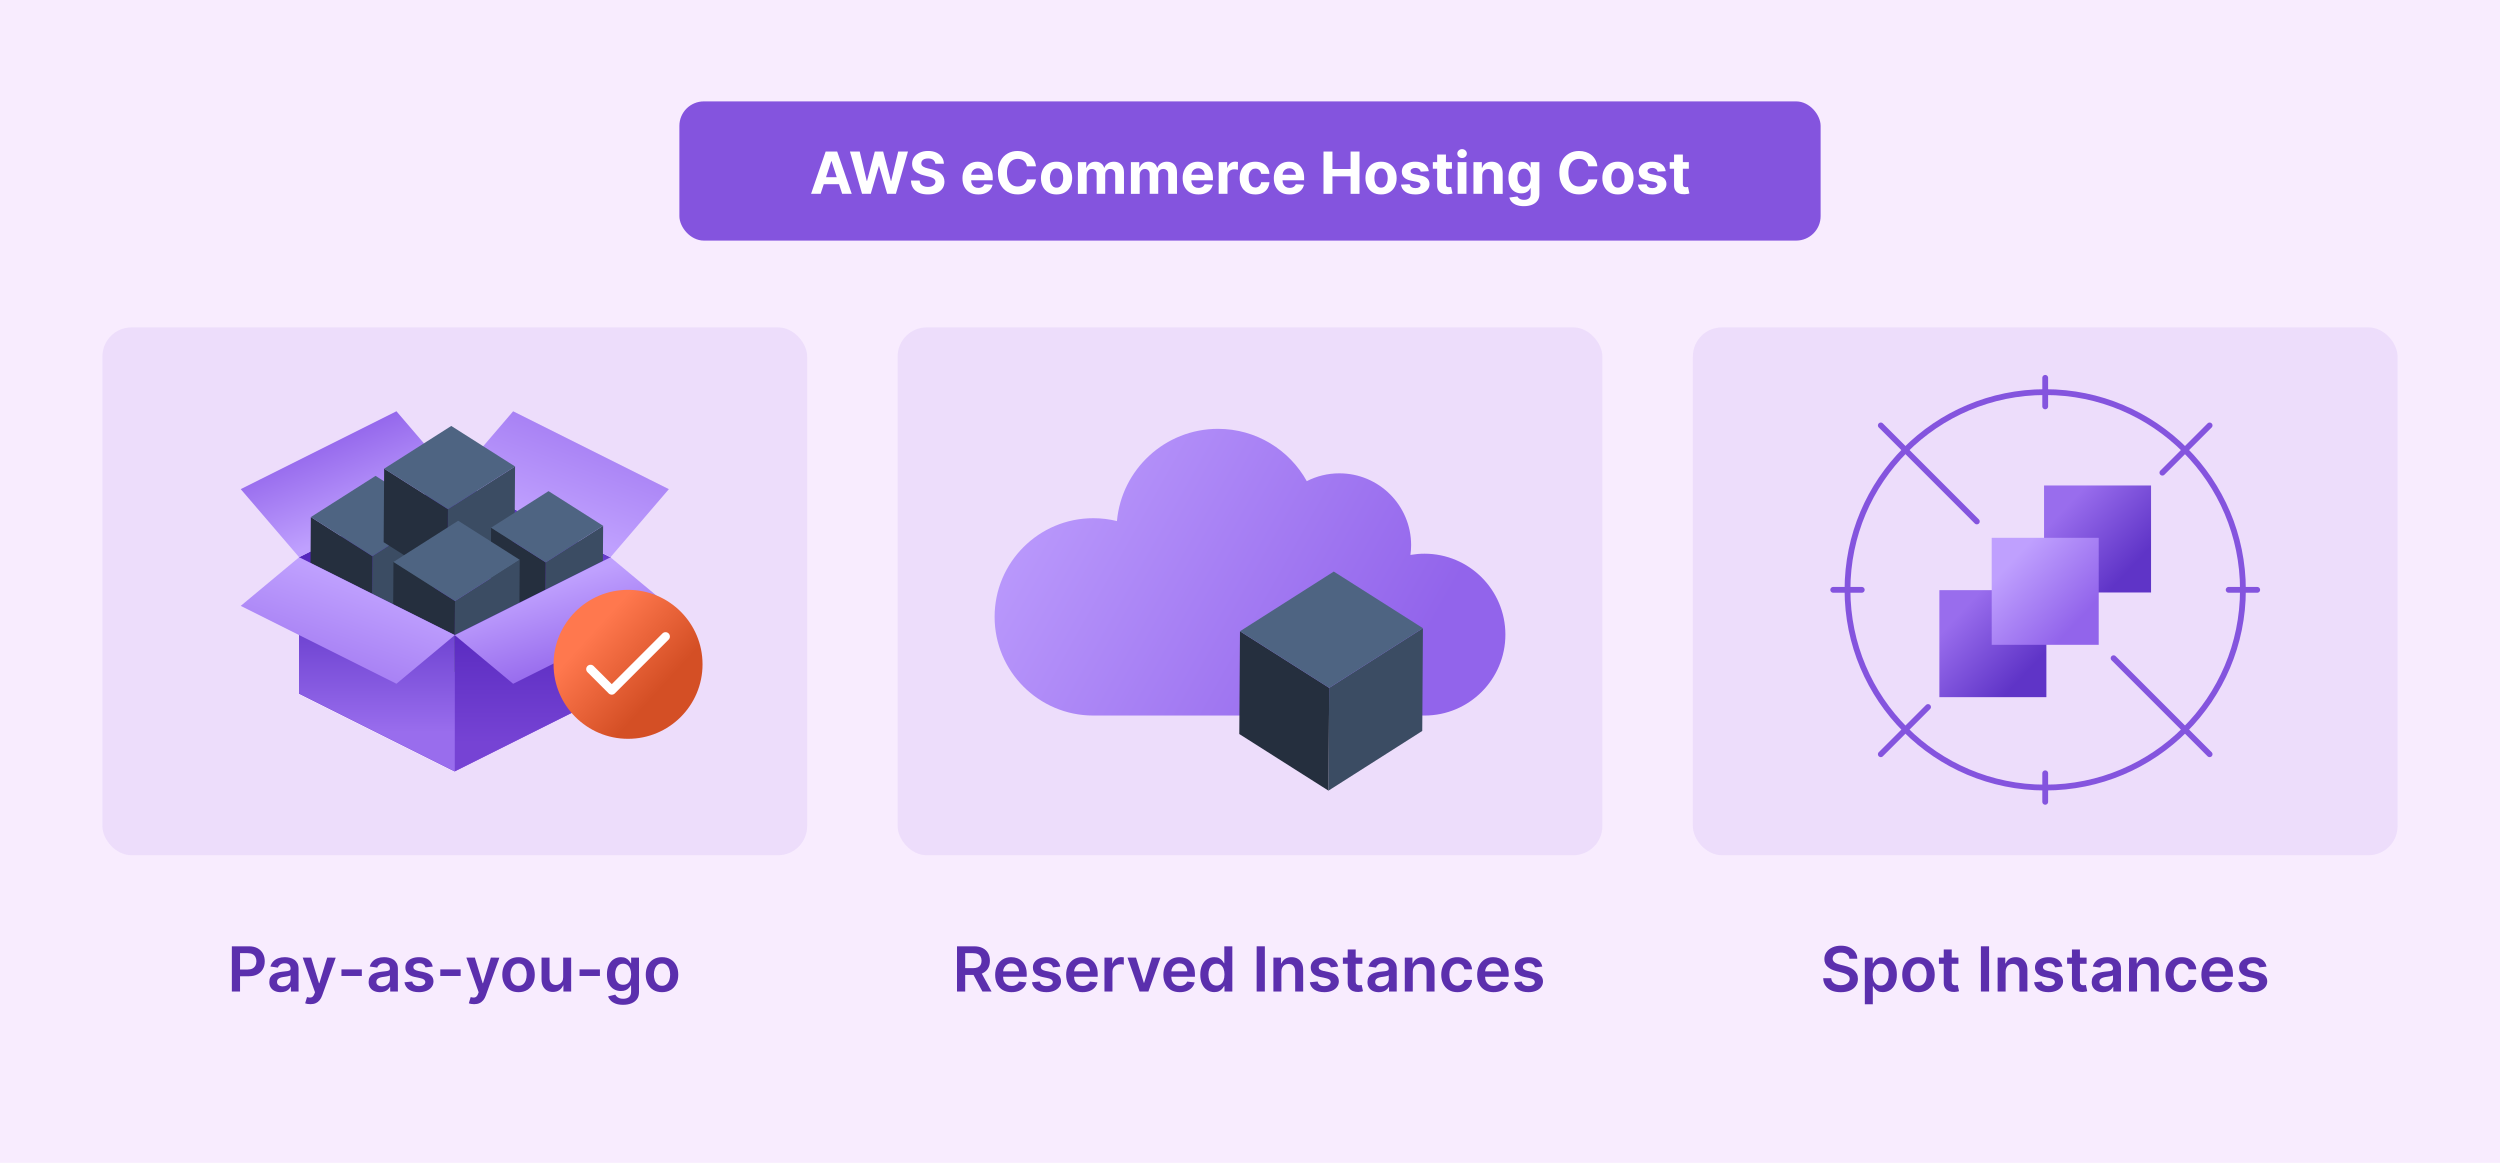 <?xml version="1.0" encoding="UTF-8"?><svg id="Layer_1" xmlns="http://www.w3.org/2000/svg" xmlns:xlink="http://www.w3.org/1999/xlink" viewBox="0 0 860 400"><defs><linearGradient id="linear-gradient" x1="156.434" y1="1094.906" x2="156.434" y2="1158.861" gradientTransform="translate(0 1342) scale(1 -1)" gradientUnits="userSpaceOnUse"><stop offset=".001" stop-color="#996ded"/><stop offset=".999" stop-color="#5f34c7"/></linearGradient><linearGradient id="linear-gradient-2" x1="129.653" y1="1090.04" x2="129.653" y2="1163.692" gradientTransform="translate(0 1342) scale(1 -1)" gradientUnits="userSpaceOnUse"><stop offset="0" stop-color="#7643d4"/><stop offset=".999" stop-color="#4e21b8"/></linearGradient><linearGradient id="linear-gradient-3" x1="188.268" y1="1161.834" x2="210.128" y2="1221.267" gradientTransform="translate(0 1342) scale(1 -1)" gradientUnits="userSpaceOnUse"><stop offset="0" stop-color="#bfa0fe"/><stop offset=".999" stop-color="#9264eb"/></linearGradient><linearGradient id="linear-gradient-4" x1="125.206" y1="1161.574" x2="112.566" y2="1192.988" xlink:href="#linear-gradient-3"/><linearGradient id="linear-gradient-5" x1="183.213" y1="1086.466" x2="183.213" y2="1140.478" xlink:href="#linear-gradient-2"/><linearGradient id="linear-gradient-6" x1="129.648" y1="1090.037" x2="129.648" y2="1136.938" xlink:href="#linear-gradient"/><linearGradient id="linear-gradient-7" x1="189.452" y1="1141.291" x2="199.21" y2="1108.6" xlink:href="#linear-gradient-3"/><linearGradient id="linear-gradient-8" x1="124.077" y1="1141.272" x2="105.531" y2="1088.159" xlink:href="#linear-gradient-3"/><linearGradient id="linear-gradient-9" x1="203.83" y1="217.372" x2="226.36" y2="237.942" gradientUnits="userSpaceOnUse"><stop offset=".001" stop-color="#ff784e"/><stop offset="1" stop-color="#d44f25"/></linearGradient><linearGradient id="linear-gradient-10" x1="710.266" y1="174.81" x2="732.671" y2="195.843" gradientTransform="matrix(1, 0, 0, 1, 0, 0)" xlink:href="#linear-gradient"/><linearGradient id="linear-gradient-11" x1="674.258" y1="210.817" x2="696.664" y2="231.851" gradientTransform="matrix(1, 0, 0, 1, 0, 0)" xlink:href="#linear-gradient"/><linearGradient id="linear-gradient-12" x1="692.262" y1="192.813" x2="714.668" y2="213.847" gradientTransform="matrix(1, 0, 0, 1, 0, 0)" xlink:href="#linear-gradient-3"/><linearGradient id="linear-gradient-13" x1="339.698" y1="160.938" x2="479.365" y2="239.418" gradientTransform="matrix(1, 0, 0, 1, 0, 0)" xlink:href="#linear-gradient-3"/></defs><rect width="860" height="400" fill="#f8ecfe"/><g><g><g><rect x="35.236" y="112.628" width="242.422" height="181.569" rx="10" ry="10" fill="#8454de" opacity=".1"/><rect x="308.789" y="112.628" width="242.422" height="181.569" rx="10" ry="10" fill="#8454de" opacity=".1"/><rect x="582.342" y="112.628" width="242.422" height="181.569" rx="10" ry="10" fill="#8454de" opacity=".1"/></g><g><g><g><path d="m209.995,191.706v46.869l-53.561,26.777-53.561-26.777v-46.869l53.561-26.785,53.561,26.785Z" fill="url(#linear-gradient)" fill-rule="evenodd"/><path d="m156.434,164.922v100.43l-53.561-26.777v-46.869l53.561-26.785Z" fill="url(#linear-gradient-2)" fill-rule="evenodd"/><path d="m230.086,168.27l-20.092,23.431-53.562-26.777,20.085-23.438,53.569,26.785Z" fill="url(#linear-gradient-3)" fill-rule="evenodd"/><path d="m82.808,168.255l20.092,23.431,53.562-26.777-20.085-23.438-53.569,26.785Z" fill="url(#linear-gradient-4)" fill-rule="evenodd"/></g><g><g isolation="isolate"><polygon points="150.355 177.143 150.191 201.54 127.93 215.709 128.094 191.312 150.355 177.143" fill="#3b4c63"/><polygon points="127.93 215.709 106.763 202.268 106.927 177.871 128.094 191.312 127.93 215.709" fill="#252f3e"/><polygon points="128.094 191.312 106.927 177.871 129.189 163.703 150.355 177.143 128.094 191.312" fill="#4e6482"/></g><g isolation="isolate"><polygon points="177.181 160.465 177.012 185.764 153.926 200.458 154.096 175.158 177.181 160.465" fill="#3b4c63"/><polygon points="153.926 200.458 131.977 186.519 132.147 161.22 154.096 175.158 153.926 200.458" fill="#252f3e"/><polygon points="154.096 175.158 132.147 161.22 155.232 146.527 177.181 160.465 154.096 175.158" fill="#4e6482"/></g><g isolation="isolate"><polygon points="207.478 180.877 207.333 202.529 187.576 215.103 187.721 193.452 207.478 180.877" fill="#3b4c63"/><polygon points="187.576 215.103 168.792 203.175 168.937 181.524 187.721 193.452 187.576 215.103" fill="#252f3e"/><polygon points="187.721 193.452 168.937 181.524 188.693 168.949 207.478 180.877 187.721 193.452" fill="#4e6482"/></g><g isolation="isolate"><polygon points="178.78 192.571 178.616 216.968 156.355 231.137 156.518 206.74 178.78 192.571" fill="#3b4c63"/><polygon points="156.355 231.137 135.188 217.696 135.352 193.299 156.518 206.74 156.355 231.137" fill="#252f3e"/><polygon points="156.518 206.74 135.352 193.299 157.613 179.131 178.78 192.571 156.518 206.74" fill="#4e6482"/></g></g><g><path d="m209.994,238.571l-53.562,26.785v-46.869l53.562-26.785v46.869Z" fill="url(#linear-gradient-5)" fill-rule="evenodd"/><path d="m102.863,238.571l53.569,26.785v-46.869l-53.569-26.785v46.869Z" fill="url(#linear-gradient-6)" fill-rule="evenodd"/><path d="m209.994,191.701l20.092,16.738-53.569,26.785-20.085-16.738,53.562-26.785Z" fill="url(#linear-gradient-7)" fill-rule="evenodd"/><path d="m102.9,191.686l-20.092,16.738,53.569,26.785,20.085-16.738-53.562-26.785Z" fill="url(#linear-gradient-8)" fill-rule="evenodd"/></g></g><g><circle cx="216.049" cy="228.528" r="25.625" fill="url(#linear-gradient-9)"/><polyline points="203.15 230.173 210.444 237.467 228.947 218.964" fill="none" stroke="#fff" stroke-linecap="round" stroke-linejoin="round" stroke-width="3"/></g></g><g><path d="m79.755,341.084v-15.556h5.833c1.195,0,2.199.223,3.012.668.813.446,1.428,1.057,1.846,1.835.417.777.626,1.66.626,2.647,0,.998-.21,1.884-.63,2.659-.42.774-1.04,1.384-1.861,1.827-.821.443-1.831.665-3.031.665h-3.866v-2.316h3.486c.699,0,1.271-.122,1.717-.365.445-.243.776-.577.991-1.003.215-.425.323-.914.323-1.466,0-.552-.108-1.038-.323-1.458-.215-.42-.547-.748-.995-.983s-1.024-.353-1.728-.353h-2.583v13.202h-2.818Z" fill="#5b2fad"/><path d="m96.55,341.319c-.739,0-1.404-.133-1.994-.398-.59-.266-1.056-.66-1.398-1.181s-.513-1.165-.513-1.93c0-.658.122-1.203.365-1.633.243-.431.575-.775.995-1.033s.895-.455,1.424-.588c.529-.134,1.077-.232,1.645-.292.684-.071,1.238-.136,1.663-.194.426-.058.736-.149.931-.273s.292-.318.292-.581v-.045c0-.572-.17-1.016-.509-1.33-.339-.314-.828-.471-1.466-.471-.673,0-1.206.147-1.599.44-.393.294-.657.641-.794,1.04l-2.567-.365c.203-.709.537-1.302,1.003-1.781.466-.478,1.035-.838,1.709-1.079.673-.241,1.417-.361,2.233-.361.562,0,1.122.066,1.679.197.557.132,1.066.348,1.527.649.46.301.832.71,1.113,1.227.281.516.421,1.162.421,1.937v7.809h-2.643v-1.603h-.091c-.167.324-.401.626-.703.908-.301.281-.679.506-1.132.676s-.983.254-1.591.254Zm.714-2.021c.552,0,1.03-.11,1.435-.33.405-.221.718-.513.938-.877s.33-.762.33-1.192v-1.375c-.086.071-.231.137-.436.197-.205.061-.434.114-.688.16s-.504.086-.752.122c-.248.036-.463.066-.645.091-.41.056-.777.147-1.102.273s-.58.302-.767.528c-.188.225-.281.515-.281.87,0,.506.185.889.555,1.147s.84.387,1.413.387Z" fill="#5b2fad"/><path d="m106.766,345.437c-.375,0-.721-.029-1.037-.087-.316-.059-.568-.128-.756-.209l.638-2.134c.598.172,1.1.201,1.508.087.408-.114.743-.493,1.006-1.136l.235-.63-4.231-11.91h2.917l2.689,8.811h.122l2.696-8.811,2.94.015-4.687,13.065c-.218.608-.506,1.132-.866,1.573-.359.44-.799.778-1.318,1.014-.519.236-1.138.353-1.857.353Z" fill="#5b2fad"/><path d="m124.464,333.473v2.263h-7.003v-2.263h7.003Z" fill="#5b2fad"/><path d="m130.715,341.319c-.739,0-1.404-.133-1.994-.398-.59-.266-1.056-.66-1.398-1.181s-.513-1.165-.513-1.93c0-.658.122-1.203.365-1.633.243-.431.575-.775.995-1.033s.895-.455,1.424-.588c.529-.134,1.077-.232,1.645-.292.684-.071,1.238-.136,1.663-.194.426-.058.736-.149.931-.273s.292-.318.292-.581v-.045c0-.572-.17-1.016-.509-1.33-.339-.314-.828-.471-1.466-.471-.673,0-1.206.147-1.599.44-.393.294-.657.641-.794,1.04l-2.567-.365c.203-.709.537-1.302,1.003-1.781.466-.478,1.035-.838,1.709-1.079.673-.241,1.417-.361,2.233-.361.562,0,1.122.066,1.679.197.557.132,1.066.348,1.527.649.46.301.832.71,1.113,1.227.281.516.421,1.162.421,1.937v7.809h-2.643v-1.603h-.091c-.167.324-.401.626-.703.908-.301.281-.679.506-1.132.676s-.983.254-1.591.254Zm.714-2.021c.552,0,1.03-.11,1.435-.33.405-.221.718-.513.938-.877s.33-.762.33-1.192v-1.375c-.086.071-.231.137-.436.197-.205.061-.434.114-.688.16s-.504.086-.752.122c-.248.036-.463.066-.645.091-.41.056-.777.147-1.102.273s-.58.302-.767.528c-.188.225-.281.515-.281.87,0,.506.185.889.555,1.147s.84.387,1.413.387Z" fill="#5b2fad"/><path d="m148.869,332.501l-2.507.273c-.071-.253-.194-.491-.368-.714-.175-.223-.409-.402-.703-.539-.294-.137-.653-.205-1.079-.205-.572,0-1.052.124-1.44.372-.388.248-.579.57-.574.965-.005.339.121.615.376.828.256.213.68.388,1.272.524l1.99.425c1.103.238,1.925.615,2.465,1.132.539.517.811,1.192.816,2.028-.005.734-.219,1.381-.642,1.941s-1.009.996-1.758,1.31-1.61.471-2.583.471c-1.428,0-2.578-.3-3.448-.9-.871-.6-1.39-1.437-1.557-2.51l2.681-.258c.122.527.38.924.775,1.192.395.269.909.403,1.542.403.653,0,1.178-.134,1.576-.403.398-.268.597-.6.597-.995,0-.335-.128-.61-.384-.828s-.652-.385-1.189-.501l-1.99-.417c-1.119-.233-1.947-.627-2.484-1.181-.537-.555-.803-1.257-.797-2.108-.005-.719.191-1.343.588-1.873.398-.529.952-.939,1.664-1.23.711-.291,1.533-.436,2.465-.436,1.367,0,2.444.291,3.232.874.788.582,1.275,1.37,1.462,2.362Z" fill="#5b2fad"/><path d="m158.462,333.473v2.263h-7.003v-2.263h7.003Z" fill="#5b2fad"/><path d="m163.065,345.437c-.375,0-.721-.029-1.037-.087-.316-.059-.568-.128-.756-.209l.638-2.134c.598.172,1.1.201,1.508.087.408-.114.743-.493,1.006-1.136l.235-.63-4.231-11.91h2.917l2.689,8.811h.122l2.696-8.811,2.94.015-4.687,13.065c-.218.608-.506,1.132-.866,1.573-.359.44-.799.778-1.318,1.014-.519.236-1.138.353-1.857.353Z" fill="#5b2fad"/><path d="m178.377,341.312c-1.139,0-2.127-.251-2.962-.752-.835-.501-1.482-1.203-1.94-2.104-.459-.901-.688-1.955-.688-3.16s.229-2.261.688-3.167c.458-.906,1.105-1.61,1.94-2.111.835-.501,1.823-.752,2.962-.752s2.127.251,2.962.752c.835.501,1.482,1.205,1.941,2.111.458.907.687,1.962.687,3.167s-.229,2.259-.687,3.16c-.459.901-1.105,1.603-1.941,2.104-.835.501-1.823.752-2.962.752Zm.015-2.203c.618,0,1.134-.171,1.55-.513.415-.342.725-.801.93-1.378s.308-1.22.308-1.929c0-.714-.102-1.361-.308-1.941-.205-.58-.515-1.042-.93-1.386-.415-.344-.932-.517-1.55-.517-.633,0-1.158.172-1.576.517-.417.344-.729.807-.934,1.386-.205.58-.308,1.227-.308,1.941,0,.709.102,1.352.308,1.929s.517,1.037.934,1.378c.418.342.943.513,1.576.513Z" fill="#5b2fad"/><path d="m193.728,336.177v-6.76h2.749v11.667h-2.666v-2.074h-.122c-.263.653-.695,1.188-1.295,1.603-.6.415-1.338.623-2.214.623-.765,0-1.44-.171-2.024-.513-.585-.342-1.042-.84-1.371-1.496-.33-.656-.494-1.45-.494-2.381v-7.429h2.75v7.003c0,.739.202,1.327.607,1.762s.937.653,1.595.653c.405,0,.797-.099,1.177-.296.38-.198.692-.493.938-.885.246-.392.369-.885.369-1.477Z" fill="#5b2fad"/><path d="m206.375,333.473v2.263h-7.003v-2.263h7.003Z" fill="#5b2fad"/><path d="m214.343,345.657c-.987,0-1.836-.132-2.544-.395-.709-.263-1.279-.615-1.71-1.056-.43-.441-.729-.924-.896-1.451l2.476-.6c.111.208.273.422.486.642.212.22.5.405.862.555.362.149.819.224,1.371.224.78,0,1.425-.187,1.937-.562.511-.374.767-.98.767-1.815v-2.21h-.137c-.142.283-.348.575-.619.873-.271.299-.628.55-1.071.752-.443.202-.999.304-1.667.304-.896,0-1.708-.211-2.434-.634-.727-.423-1.304-1.056-1.732-1.899-.428-.843-.642-1.9-.642-3.171,0-1.281.214-2.363.642-3.247.428-.884,1.006-1.555,1.735-2.013.73-.459,1.542-.688,2.438-.688.684,0,1.247.115,1.69.345.443.231.796.507,1.06.828.263.322.463.624.6.908h.152v-1.929h2.712v11.857c0,.977-.238,1.791-.714,2.442-.476.651-1.127,1.137-1.952,1.458-.826.321-1.762.482-2.811.482Zm.023-6.897c.582,0,1.079-.142,1.489-.425s.721-.691.934-1.223.319-1.169.319-1.914c0-.734-.105-1.377-.315-1.929-.21-.552-.519-.981-.927-1.288-.408-.306-.908-.46-1.5-.46-.613,0-1.125.16-1.535.478s-.719.756-.927,1.31c-.207.555-.311,1.184-.311,1.888,0,.714.105,1.338.315,1.873s.521.949.935,1.246c.413.296.92.444,1.523.444Z" fill="#5b2fad"/><path d="m227.734,341.312c-1.139,0-2.127-.251-2.962-.752-.835-.501-1.482-1.203-1.94-2.104-.459-.901-.688-1.955-.688-3.16s.229-2.261.688-3.167c.458-.906,1.105-1.61,1.94-2.111.835-.501,1.823-.752,2.962-.752s2.127.251,2.962.752c.835.501,1.482,1.205,1.941,2.111.458.907.687,1.962.687,3.167s-.229,2.259-.687,3.16c-.459.901-1.105,1.603-1.941,2.104-.835.501-1.823.752-2.962.752Zm.015-2.203c.618,0,1.134-.171,1.55-.513.415-.342.725-.801.93-1.378s.308-1.22.308-1.929c0-.714-.102-1.361-.308-1.941-.205-.58-.515-1.042-.93-1.386-.415-.344-.932-.517-1.55-.517-.633,0-1.158.172-1.576.517-.417.344-.729.807-.934,1.386-.205.58-.308,1.227-.308,1.941,0,.709.102,1.352.308,1.929s.517,1.037.934,1.378c.418.342.943.513,1.576.513Z" fill="#5b2fad"/></g><g><path d="m329.209,341.084v-15.556h5.833c1.195,0,2.199.207,3.012.623.813.415,1.428.996,1.846,1.743.417.747.626,1.617.626,2.609,0,.998-.211,1.862-.634,2.594-.423.731-1.044,1.296-1.865,1.694s-1.828.596-3.023.596h-4.155v-2.339h3.775c.699,0,1.271-.098,1.717-.292.445-.195.776-.481.991-.858.215-.377.323-.842.323-1.394,0-.552-.109-1.024-.327-1.417-.218-.392-.55-.691-.995-.896-.446-.205-1.02-.308-1.724-.308h-2.583v13.202h-2.818Zm8.037-7.049l3.851,7.049h-3.145l-3.783-7.049h3.077Z" fill="#5b2fad"/><path d="m348.002,341.312c-1.17,0-2.179-.245-3.027-.733-.848-.489-1.5-1.183-1.956-2.082-.456-.899-.684-1.958-.684-3.179,0-1.2.229-2.255.688-3.164.458-.909,1.1-1.618,1.925-2.127s1.795-.763,2.909-.763c.719,0,1.399.115,2.04.345.641.231,1.208.586,1.701,1.067.494.481.882,1.093,1.166,1.835s.425,1.624.425,2.647v.843h-9.563v-1.853h6.927c-.005-.526-.119-.996-.342-1.409-.223-.413-.533-.738-.93-.976-.398-.238-.86-.357-1.386-.357-.562,0-1.056.135-1.481.406-.425.271-.755.625-.991,1.063-.235.438-.355.917-.361,1.439v1.618c0,.679.124,1.26.373,1.743.248.484.595.854,1.04,1.109.445.256.967.384,1.565.384.4,0,.762-.057,1.086-.171.324-.114.605-.282.843-.505.238-.223.417-.498.539-.828l2.567.289c-.162.679-.47,1.27-.923,1.773s-1.032.894-1.736,1.17c-.704.276-1.509.414-2.415.414Z" fill="#5b2fad"/><path d="m364.735,332.501l-2.507.273c-.071-.253-.194-.491-.368-.714-.175-.223-.409-.402-.703-.539-.294-.137-.653-.205-1.079-.205-.572,0-1.052.124-1.44.372-.388.248-.579.57-.574.965-.005.339.121.615.376.828.256.213.68.388,1.272.524l1.99.425c1.103.238,1.925.615,2.465,1.132.539.517.811,1.192.816,2.028-.005.734-.219,1.381-.642,1.941s-1.009.996-1.758,1.31-1.61.471-2.583.471c-1.428,0-2.578-.3-3.448-.9-.871-.6-1.39-1.437-1.557-2.51l2.681-.258c.122.527.38.924.775,1.192.395.269.909.403,1.542.403.653,0,1.178-.134,1.576-.403.398-.268.597-.6.597-.995,0-.335-.128-.61-.384-.828s-.652-.385-1.189-.501l-1.99-.417c-1.119-.233-1.947-.627-2.484-1.181-.537-.555-.803-1.257-.797-2.108-.005-.719.191-1.343.588-1.873.398-.529.952-.939,1.664-1.23.711-.291,1.533-.436,2.465-.436,1.367,0,2.444.291,3.232.874.788.582,1.275,1.37,1.462,2.362Z" fill="#5b2fad"/><path d="m372.421,341.312c-1.17,0-2.179-.245-3.027-.733-.848-.489-1.5-1.183-1.956-2.082-.456-.899-.684-1.958-.684-3.179,0-1.2.229-2.255.688-3.164.458-.909,1.1-1.618,1.925-2.127s1.795-.763,2.909-.763c.719,0,1.399.115,2.04.345.641.231,1.208.586,1.701,1.067.494.481.882,1.093,1.166,1.835s.425,1.624.425,2.647v.843h-9.563v-1.853h6.927c-.005-.526-.119-.996-.342-1.409-.223-.413-.533-.738-.93-.976-.398-.238-.86-.357-1.386-.357-.562,0-1.056.135-1.481.406-.425.271-.755.625-.991,1.063-.235.438-.355.917-.361,1.439v1.618c0,.679.124,1.26.373,1.743.248.484.595.854,1.04,1.109.445.256.967.384,1.565.384.4,0,.762-.057,1.086-.171.324-.114.605-.282.843-.505.238-.223.417-.498.539-.828l2.567.289c-.162.679-.47,1.27-.923,1.773s-1.032.894-1.736,1.17c-.704.276-1.509.414-2.415.414Z" fill="#5b2fad"/><path d="m379.934,341.084v-11.667h2.667v1.944h.122c.212-.673.578-1.194,1.097-1.561.519-.367,1.113-.55,1.781-.55.152,0,.323.006.513.019.19.013.348.032.475.057v2.529c-.117-.041-.3-.077-.551-.11-.251-.033-.493-.049-.726-.049-.501,0-.951.107-1.348.323s-.71.513-.938.893c-.228.379-.342.818-.342,1.314v6.859h-2.75Z" fill="#5b2fad"/><path d="m399.204,329.417l-4.155,11.667h-3.038l-4.155-11.667h2.932l2.682,8.666h.121l2.689-8.666h2.924Z" fill="#5b2fad"/><path d="m405.866,341.312c-1.17,0-2.179-.245-3.027-.733-.848-.489-1.5-1.183-1.956-2.082-.456-.899-.684-1.958-.684-3.179,0-1.2.229-2.255.688-3.164.458-.909,1.1-1.618,1.925-2.127s1.795-.763,2.909-.763c.719,0,1.399.115,2.04.345.641.231,1.208.586,1.701,1.067.494.481.882,1.093,1.166,1.835s.425,1.624.425,2.647v.843h-9.563v-1.853h6.927c-.005-.526-.119-.996-.342-1.409-.223-.413-.533-.738-.93-.976-.398-.238-.86-.357-1.386-.357-.562,0-1.056.135-1.481.406-.425.271-.755.625-.991,1.063-.235.438-.355.917-.361,1.439v1.618c0,.679.124,1.26.373,1.743.248.484.595.854,1.04,1.109.445.256.967.384,1.565.384.4,0,.762-.057,1.086-.171.324-.114.605-.282.843-.505.238-.223.417-.498.539-.828l2.567.289c-.162.679-.47,1.27-.923,1.773s-1.032.894-1.736,1.17c-.704.276-1.509.414-2.415.414Z" fill="#5b2fad"/><path d="m417.707,341.289c-.916,0-1.737-.235-2.461-.707-.724-.471-1.296-1.154-1.716-2.051-.42-.896-.631-1.985-.631-3.266,0-1.296.214-2.391.642-3.285.428-.894,1.006-1.57,1.735-2.028.73-.459,1.542-.688,2.438-.688.684,0,1.246.115,1.686.345.441.231.79.507,1.048.828.258.322.459.624.6.908h.114v-5.818h2.757v15.556h-2.704v-1.838h-.167c-.142.284-.347.584-.615.9s-.623.586-1.063.809c-.44.223-.995.334-1.664.334Zm.768-2.256c.582,0,1.079-.158,1.489-.475s.721-.758.934-1.326c.213-.567.319-1.228.319-1.982s-.105-1.41-.315-1.967c-.21-.557-.519-.99-.927-1.299-.408-.309-.908-.463-1.5-.463-.613,0-1.125.16-1.535.478s-.719.759-.927,1.322c-.207.562-.311,1.205-.311,1.929,0,.729.105,1.378.315,1.948s.521,1.018.935,1.344c.413.327.92.49,1.523.49Z" fill="#5b2fad"/><path d="m435.108,325.528v15.556h-2.818v-15.556h2.818Z" fill="#5b2fad"/><path d="m440.798,334.248v6.836h-2.75v-11.667h2.628v1.982h.137c.269-.653.697-1.172,1.288-1.557.59-.385,1.32-.577,2.191-.577.805,0,1.507.172,2.107.516.6.345,1.065.843,1.397,1.497s.495,1.446.49,2.377v7.429h-2.75v-7.003c0-.78-.201-1.39-.604-1.831s-.959-.661-1.668-.661c-.48,0-.907.105-1.279.315-.372.21-.663.513-.874.908-.21.395-.315.874-.315,1.435Z" fill="#5b2fad"/><path d="m460.312,332.501l-2.507.273c-.071-.253-.194-.491-.368-.714-.175-.223-.409-.402-.703-.539s-.653-.205-1.078-.205c-.572,0-1.053.124-1.44.372-.388.248-.579.57-.574.965-.005.339.121.615.376.828.256.213.681.388,1.272.524l1.99.425c1.103.238,1.926.615,2.465,1.132s.811,1.192.816,2.028c-.005.734-.219,1.381-.642,1.941s-1.009.996-1.759,1.31c-.749.314-1.61.471-2.582.471-1.428,0-2.578-.3-3.448-.9-.871-.6-1.391-1.437-1.558-2.51l2.682-.258c.121.527.38.924.774,1.192.396.269.909.403,1.542.403.653,0,1.179-.134,1.576-.403.398-.268.597-.6.597-.995,0-.335-.128-.61-.384-.828s-.652-.385-1.19-.501l-1.989-.417c-1.119-.233-1.947-.627-2.484-1.181-.536-.555-.803-1.257-.797-2.108-.006-.719.19-1.343.588-1.873.398-.529.952-.939,1.664-1.23.711-.291,1.533-.436,2.465-.436,1.367,0,2.444.291,3.231.874.788.582,1.275,1.37,1.463,2.362Z" fill="#5b2fad"/><path d="m468.658,329.417v2.127h-6.707v-2.127h6.707Zm-5.051-2.795h2.749v10.953c0,.37.058.652.171.847.114.195.265.328.452.398.188.071.396.106.623.106.172,0,.33-.013.475-.038.144-.025.255-.048.331-.068l.463,2.15c-.146.05-.355.106-.627.167-.271.06-.601.096-.991.106-.689.02-1.309-.085-1.86-.315-.553-.231-.989-.588-1.31-1.075s-.479-1.094-.475-1.823v-11.409Z" fill="#5b2fad"/><path d="m474.317,341.319c-.739,0-1.404-.133-1.994-.398-.59-.266-1.056-.66-1.397-1.181s-.513-1.165-.513-1.93c0-.658.121-1.203.364-1.633.243-.431.575-.775.995-1.033.421-.258.895-.455,1.425-.588.528-.134,1.077-.232,1.645-.292.684-.071,1.237-.136,1.663-.194s.735-.149.931-.273c.194-.124.292-.318.292-.581v-.045c0-.572-.17-1.016-.509-1.33s-.828-.471-1.466-.471c-.674,0-1.207.147-1.599.44-.393.294-.657.641-.794,1.04l-2.567-.365c.202-.709.536-1.302,1.003-1.781.466-.478,1.035-.838,1.709-1.079.673-.241,1.417-.361,2.232-.361.562,0,1.122.066,1.679.197.558.132,1.066.348,1.527.649.46.301.831.71,1.112,1.227.281.516.422,1.162.422,1.937v7.809h-2.644v-1.603h-.091c-.167.324-.401.626-.703.908-.301.281-.679.506-1.132.676s-.983.254-1.591.254Zm.714-2.021c.552,0,1.03-.11,1.435-.33.405-.221.718-.513.939-.877.22-.365.33-.762.33-1.192v-1.375c-.086.071-.231.137-.436.197-.205.061-.435.114-.688.16-.254.045-.504.086-.752.122-.248.036-.464.066-.645.091-.41.056-.777.147-1.102.273s-.58.302-.768.528c-.188.225-.281.515-.281.87,0,.506.185.889.555,1.147.37.258.841.387,1.413.387Z" fill="#5b2fad"/><path d="m485.999,334.248v6.836h-2.75v-11.667h2.629v1.982h.137c.268-.653.697-1.172,1.287-1.557s1.32-.577,2.191-.577c.806,0,1.508.172,2.107.516.601.345,1.066.843,1.398,1.497.331.653.494,1.446.489,2.377v7.429h-2.749v-7.003c0-.78-.201-1.39-.605-1.831-.402-.44-.958-.661-1.667-.661-.481,0-.907.105-1.28.315-.372.21-.663.513-.873.908s-.315.874-.315,1.435Z" fill="#5b2fad"/><path d="m501.381,341.312c-1.165,0-2.164-.256-2.997-.767-.833-.512-1.474-1.219-1.922-2.123-.447-.904-.672-1.946-.672-3.126,0-1.185.228-2.232.684-3.141.456-.909,1.101-1.618,1.934-2.127s1.819-.763,2.958-.763c.947,0,1.786.173,2.519.52.731.347,1.315.835,1.75,1.466.435.63.685,1.366.745,2.207h-2.628c-.106-.562-.358-1.032-.756-1.409-.398-.377-.929-.566-1.592-.566-.561,0-1.056.151-1.481.452-.425.301-.756.733-.991,1.295s-.352,1.236-.352,2.021c0,.795.116,1.478.349,2.047.233.57.561,1.008.984,1.314.423.307.92.46,1.492.46.405,0,.769-.077,1.09-.232.321-.154.592-.378.81-.672.218-.293.367-.65.448-1.071h2.628c-.066.826-.31,1.556-.73,2.191-.42.636-.992,1.132-1.717,1.489-.724.357-1.575.536-2.552.536Z" fill="#5b2fad"/><path d="m513.808,341.312c-1.17,0-2.18-.245-3.027-.733-.849-.489-1.5-1.183-1.956-2.082s-.684-1.958-.684-3.179c0-1.2.23-2.255.688-3.164.458-.909,1.101-1.618,1.926-2.127s1.795-.763,2.909-.763c.719,0,1.398.115,2.039.345.641.231,1.208.586,1.701,1.067.494.481.883,1.093,1.166,1.835.284.742.426,1.624.426,2.647v.843h-9.563v-1.853h6.928c-.005-.526-.119-.996-.342-1.409-.223-.413-.533-.738-.931-.976-.398-.238-.859-.357-1.386-.357-.562,0-1.056.135-1.481.406s-.756.625-.991,1.063-.355.917-.361,1.439v1.618c0,.679.124,1.26.373,1.743.248.484.595.854,1.04,1.109.445.256.968.384,1.565.384.4,0,.763-.057,1.087-.171.323-.114.605-.282.843-.505.238-.223.418-.498.539-.828l2.567.289c-.162.679-.47,1.27-.923,1.773s-1.031.894-1.735,1.17-1.509.414-2.415.414Z" fill="#5b2fad"/><path d="m530.541,332.501l-2.507.273c-.071-.253-.194-.491-.368-.714-.175-.223-.409-.402-.703-.539s-.653-.205-1.078-.205c-.572,0-1.053.124-1.44.372-.388.248-.579.57-.574.965-.005.339.121.615.376.828.256.213.681.388,1.272.524l1.99.425c1.103.238,1.926.615,2.465,1.132s.811,1.192.816,2.028c-.005.734-.219,1.381-.642,1.941s-1.009.996-1.759,1.31c-.749.314-1.61.471-2.582.471-1.428,0-2.578-.3-3.448-.9-.871-.6-1.391-1.437-1.558-2.51l2.682-.258c.121.527.38.924.774,1.192.396.269.909.403,1.542.403.653,0,1.179-.134,1.576-.403.398-.268.597-.6.597-.995,0-.335-.128-.61-.384-.828s-.652-.385-1.19-.501l-1.989-.417c-1.119-.233-1.947-.627-2.484-1.181-.536-.555-.803-1.257-.797-2.108-.006-.719.19-1.343.588-1.873.398-.529.952-.939,1.664-1.23.711-.291,1.533-.436,2.465-.436,1.367,0,2.444.291,3.231.874.788.582,1.275,1.37,1.463,2.362Z" fill="#5b2fad"/></g><g><path d="m636.195,329.804c-.071-.663-.368-1.18-.893-1.549s-1.204-.555-2.039-.555c-.588,0-1.092.089-1.512.266-.421.177-.742.417-.965.721-.223.304-.337.651-.342,1.041,0,.324.074.605.224.843.149.238.353.44.611.604.259.165.545.303.858.414.315.111.631.205.95.281l1.458.365c.588.137,1.153.322,1.697.555.545.233,1.033.526,1.467.881.433.354.775.783,1.029,1.284.253.501.379,1.089.379,1.762,0,.912-.232,1.713-.698,2.404-.466.691-1.139,1.23-2.017,1.618-.879.388-1.94.581-3.187.581-1.21,0-2.26-.188-3.148-.562s-1.583-.921-2.081-1.641c-.499-.719-.769-1.595-.81-2.628h2.772c.041.541.208.992.502,1.352.293.359.677.628,1.15.805.474.178,1.004.266,1.592.266.612,0,1.15-.092,1.613-.277.464-.185.827-.443,1.091-.775.263-.332.398-.72.402-1.165-.005-.405-.124-.741-.357-1.007-.232-.266-.558-.488-.976-.668-.418-.18-.905-.34-1.463-.482l-1.77-.456c-1.281-.329-2.293-.829-3.034-1.5-.742-.671-1.113-1.563-1.113-2.678,0-.916.25-1.719.748-2.408.499-.689,1.179-1.224,2.04-1.606.86-.382,1.836-.574,2.924-.574,1.105,0,2.073.191,2.906.574.832.382,1.487.912,1.963,1.587.477.676.722,1.452.737,2.328h-2.712Z" fill="#5b2fad"/><path d="m641.504,345.459v-16.042h2.704v1.929h.16c.142-.284.342-.586.6-.908.259-.321.608-.597,1.049-.828.44-.23,1.002-.345,1.685-.345.901,0,1.716.229,2.442.688.727.458,1.304,1.134,1.731,2.028.429.894.643,1.989.643,3.285,0,1.281-.211,2.37-.631,3.266-.42.896-.992,1.58-1.717,2.051-.724.471-1.544.707-2.461.707-.668,0-1.223-.111-1.663-.334-.44-.223-.794-.493-1.06-.809-.267-.316-.473-.617-.619-.9h-.114v6.213h-2.75Zm2.697-10.209c0,.754.107,1.415.322,1.982.216.567.526,1.009.935,1.326.407.316.902.475,1.485.475.607,0,1.116-.164,1.526-.49.41-.326.721-.774.931-1.344s.315-1.219.315-1.948c0-.724-.104-1.367-.311-1.929-.208-.562-.517-1.003-.927-1.322s-.922-.478-1.534-.478c-.588,0-1.087.154-1.497.463-.41.309-.72.742-.931,1.299-.21.557-.315,1.213-.315,1.967Z" fill="#5b2fad"/><path d="m659.954,341.312c-1.139,0-2.127-.251-2.962-.752-.836-.501-1.482-1.203-1.94-2.104-.459-.901-.688-1.955-.688-3.16s.229-2.261.688-3.167c.458-.906,1.105-1.61,1.94-2.111.835-.501,1.823-.752,2.962-.752,1.14,0,2.127.251,2.963.752.835.501,1.482,1.205,1.94,2.111.458.907.688,1.962.688,3.167s-.23,2.259-.688,3.16-1.105,1.603-1.94,2.104c-.836.501-1.823.752-2.963.752Zm.016-2.203c.617,0,1.134-.171,1.55-.513.415-.342.725-.801.93-1.378s.308-1.22.308-1.929c0-.714-.102-1.361-.308-1.941-.205-.58-.515-1.042-.93-1.386-.416-.344-.933-.517-1.55-.517-.633,0-1.158.172-1.576.517s-.73.807-.935,1.386c-.205.58-.308,1.227-.308,1.941,0,.709.102,1.352.308,1.929s.517,1.037.935,1.378.943.513,1.576.513Z" fill="#5b2fad"/><path d="m673.694,329.417v2.127h-6.707v-2.127h6.707Zm-5.051-2.795h2.749v10.953c0,.37.058.652.171.847.114.195.265.328.452.398.188.071.396.106.623.106.172,0,.33-.013.475-.038.144-.025.255-.048.331-.068l.463,2.15c-.146.05-.355.106-.627.167-.271.06-.601.096-.991.106-.689.02-1.309-.085-1.86-.315-.553-.231-.989-.588-1.31-1.075s-.479-1.094-.475-1.823v-11.409Z" fill="#5b2fad"/><path d="m684.245,325.528v15.556h-2.818v-15.556h2.818Z" fill="#5b2fad"/><path d="m689.935,334.248v6.836h-2.75v-11.667h2.628v1.982h.137c.269-.653.697-1.172,1.288-1.557.59-.385,1.32-.577,2.191-.577.805,0,1.507.172,2.107.516.6.345,1.065.843,1.397,1.497s.495,1.446.49,2.377v7.429h-2.75v-7.003c0-.78-.201-1.39-.604-1.831s-.959-.661-1.668-.661c-.48,0-.907.105-1.279.315-.372.21-.663.513-.874.908-.21.395-.315.874-.315,1.435Z" fill="#5b2fad"/><path d="m709.447,332.501l-2.507.273c-.07-.253-.193-.491-.368-.714-.175-.223-.409-.402-.702-.539-.294-.137-.653-.205-1.079-.205-.572,0-1.052.124-1.44.372s-.578.57-.573.965c-.005.339.12.615.376.828.256.213.68.388,1.272.524l1.99.425c1.103.238,1.925.615,2.465,1.132.539.517.81,1.192.816,2.028-.006.734-.22,1.381-.643,1.941s-1.009.996-1.758,1.31c-.75.314-1.61.471-2.583.471-1.428,0-2.577-.3-3.448-.9s-1.39-1.437-1.557-2.51l2.681-.258c.122.527.38.924.775,1.192.395.269.908.403,1.542.403.652,0,1.178-.134,1.575-.403.398-.268.597-.6.597-.995,0-.335-.128-.61-.384-.828s-.651-.385-1.188-.501l-1.99-.417c-1.119-.233-1.947-.627-2.483-1.181-.537-.555-.803-1.257-.798-2.108-.005-.719.191-1.343.589-1.873.398-.529.952-.939,1.663-1.23.712-.291,1.533-.436,2.465-.436,1.367,0,2.444.291,3.232.874.787.582,1.274,1.37,1.462,2.362Z" fill="#5b2fad"/><path d="m717.795,329.417v2.127h-6.707v-2.127h6.707Zm-5.051-2.795h2.749v10.953c0,.37.058.652.171.847.114.195.265.328.452.398.188.071.396.106.623.106.172,0,.33-.013.475-.038.144-.025.255-.048.331-.068l.463,2.15c-.146.05-.355.106-.627.167-.271.06-.601.096-.991.106-.689.02-1.309-.085-1.86-.315-.553-.231-.989-.588-1.31-1.075s-.479-1.094-.475-1.823v-11.409Z" fill="#5b2fad"/><path d="m723.453,341.319c-.739,0-1.403-.133-1.993-.398-.591-.266-1.057-.66-1.398-1.181s-.513-1.165-.513-1.93c0-.658.122-1.203.365-1.633.243-.431.574-.775.995-1.033.42-.258.894-.455,1.424-.588.529-.134,1.077-.232,1.645-.292.684-.071,1.238-.136,1.663-.194.426-.058.736-.149.931-.273.195-.124.293-.318.293-.581v-.045c0-.572-.17-1.016-.509-1.33-.34-.314-.828-.471-1.467-.471-.673,0-1.206.147-1.599.44-.393.294-.657.641-.794,1.04l-2.567-.365c.203-.709.537-1.302,1.003-1.781s1.035-.838,1.709-1.079c.674-.241,1.418-.361,2.233-.361.561,0,1.121.066,1.679.197.557.132,1.065.348,1.526.649s.832.71,1.113,1.227c.28.516.421,1.162.421,1.937v7.809h-2.643v-1.603h-.092c-.167.324-.401.626-.702.908-.302.281-.679.506-1.132.676s-.983.254-1.592.254Zm.715-2.021c.552,0,1.03-.11,1.435-.33.404-.221.718-.513.938-.877.221-.365.33-.762.33-1.192v-1.375c-.086.071-.231.137-.436.197-.205.061-.434.114-.688.16-.253.045-.504.086-.752.122-.248.036-.463.066-.645.091-.41.056-.777.147-1.102.273s-.579.302-.767.528c-.188.225-.281.515-.281.87,0,.506.185.889.555,1.147.369.258.84.387,1.413.387Z" fill="#5b2fad"/><path d="m735.136,334.248v6.836h-2.75v-11.667h2.629v1.982h.137c.268-.653.697-1.172,1.287-1.557s1.32-.577,2.191-.577c.806,0,1.508.172,2.107.516.601.345,1.066.843,1.398,1.497.331.653.494,1.446.489,2.377v7.429h-2.749v-7.003c0-.78-.201-1.39-.605-1.831-.402-.44-.958-.661-1.667-.661-.481,0-.907.105-1.28.315-.372.21-.663.513-.873.908s-.315.874-.315,1.435Z" fill="#5b2fad"/><path d="m750.517,341.312c-1.164,0-2.163-.256-2.996-.767-.833-.512-1.474-1.219-1.922-2.123-.448-.904-.672-1.946-.672-3.126,0-1.185.228-2.232.684-3.141.455-.909,1.1-1.618,1.933-2.127s1.819-.763,2.959-.763c.946,0,1.786.173,2.518.52.731.347,1.315.835,1.751,1.466.435.63.684,1.366.744,2.207h-2.628c-.106-.562-.358-1.032-.756-1.409-.398-.377-.928-.566-1.591-.566-.562,0-1.057.151-1.481.452-.426.301-.756.733-.991,1.295s-.353,1.236-.353,2.021c0,.795.116,1.478.35,2.047.232.57.56,1.008.983,1.314.423.307.921.46,1.493.46.404,0,.768-.077,1.09-.232.321-.154.591-.378.809-.672.218-.293.367-.65.448-1.071h2.628c-.065.826-.309,1.556-.729,2.191-.421.636-.993,1.132-1.717,1.489-.725.357-1.575.536-2.553.536Z" fill="#5b2fad"/><path d="m762.943,341.312c-1.17,0-2.179-.245-3.027-.733-.848-.489-1.5-1.183-1.955-2.082-.456-.899-.684-1.958-.684-3.179,0-1.2.229-2.255.688-3.164.458-.909,1.1-1.618,1.925-2.127s1.795-.763,2.909-.763c.72,0,1.399.115,2.04.345.641.231,1.207.586,1.701,1.067.494.481.882,1.093,1.166,1.835.283.742.425,1.624.425,2.647v.843h-9.562v-1.853h6.927c-.005-.526-.118-.996-.342-1.409-.223-.413-.532-.738-.93-.976-.398-.238-.86-.357-1.387-.357-.561,0-1.056.135-1.481.406-.425.271-.755.625-.991,1.063-.235.438-.355.917-.36,1.439v1.618c0,.679.124,1.26.372,1.743.248.484.595.854,1.041,1.109.445.256.967.384,1.565.384.4,0,.762-.057,1.086-.171s.606-.282.844-.505c.237-.223.417-.498.539-.828l2.567.289c-.162.679-.47,1.27-.923,1.773s-1.032.894-1.736,1.17c-.703.276-1.509.414-2.415.414Z" fill="#5b2fad"/><path d="m779.677,332.501l-2.507.273c-.07-.253-.193-.491-.368-.714-.175-.223-.409-.402-.702-.539-.294-.137-.653-.205-1.079-.205-.572,0-1.052.124-1.44.372s-.578.57-.573.965c-.005.339.12.615.376.828.256.213.68.388,1.272.524l1.99.425c1.103.238,1.925.615,2.465,1.132.539.517.81,1.192.816,2.028-.006.734-.22,1.381-.643,1.941s-1.009.996-1.758,1.31c-.75.314-1.61.471-2.583.471-1.428,0-2.577-.3-3.448-.9s-1.39-1.437-1.557-2.51l2.681-.258c.122.527.38.924.775,1.192.395.269.908.403,1.542.403.652,0,1.178-.134,1.575-.403.398-.268.597-.6.597-.995,0-.335-.128-.61-.384-.828s-.651-.385-1.188-.501l-1.99-.417c-1.119-.233-1.947-.627-2.483-1.181-.537-.555-.803-1.257-.798-2.108-.005-.719.191-1.343.589-1.873.398-.529.952-.939,1.663-1.23.712-.291,1.533-.436,2.465-.436,1.367,0,2.444.291,3.232.874.787.582,1.274,1.37,1.462,2.362Z" fill="#5b2fad"/></g><g><g><rect x="703.152" y="167.005" width="36.809" height="36.809" fill="url(#linear-gradient-10)"/><rect x="667.145" y="203.012" width="36.809" height="36.809" fill="url(#linear-gradient-11)"/><rect x="685.148" y="185.008" width="36.809" height="36.809" fill="url(#linear-gradient-12)"/></g><g><circle cx="703.553" cy="202.904" r="68.016" fill="none" stroke="#8454de" stroke-linecap="round" stroke-linejoin="round" stroke-width="2"/><g><line x1="776.477" y1="202.904" x2="766.661" y2="202.904" fill="none" stroke="#8454de" stroke-linecap="round" stroke-linejoin="round" stroke-width="2"/><line x1="640.445" y1="202.904" x2="630.629" y2="202.904" fill="none" stroke="#8454de" stroke-linecap="round" stroke-linejoin="round" stroke-width="2"/></g><g><line x1="703.553" y1="275.828" x2="703.553" y2="266.012" fill="none" stroke="#8454de" stroke-linecap="round" stroke-linejoin="round" stroke-width="2"/><line x1="703.553" y1="139.796" x2="703.553" y2="129.98" fill="none" stroke="#8454de" stroke-linecap="round" stroke-linejoin="round" stroke-width="2"/></g><line x1="760.105" y1="146.352" x2="743.861" y2="162.596" fill="none" stroke="#8454de" stroke-linecap="round" stroke-linejoin="round" stroke-width="2"/><line x1="663.245" y1="243.212" x2="647.001" y2="259.455" fill="none" stroke="#8454de" stroke-linecap="round" stroke-linejoin="round" stroke-width="2"/><line x1="760.105" y1="259.455" x2="727.077" y2="226.428" fill="none" stroke="#8454de" stroke-linecap="round" stroke-linejoin="round" stroke-width="2"/><line x1="680.029" y1="179.38" x2="647.001" y2="146.352" fill="none" stroke="#8454de" stroke-linecap="round" stroke-linejoin="round" stroke-width="2"/></g></g><g><path d="m490.016,246.149c15.376,0,27.84-12.464,27.84-27.84s-12.464-27.84-27.84-27.84c-1.647,0-3.258.151-4.827.426.152-1.106.236-2.233.236-3.381,0-13.636-11.054-24.69-24.69-24.69-4.034,0-7.838.974-11.201,2.689-5.958-10.728-17.399-17.992-30.541-17.992-18.208,0-33.153,13.939-34.765,31.726-2.608-.642-5.333-.989-8.139-.989-18.747,0-33.945,15.198-33.945,33.945s15.198,33.945,33.945,33.945h113.927Z" fill="url(#linear-gradient-13)"/><g isolation="isolate"><polygon points="489.49 216.093 489.252 251.45 456.99 271.984 457.228 236.627 489.49 216.093" fill="#3b4c63"/><polygon points="456.99 271.984 426.315 252.505 426.552 217.148 457.228 236.627 456.99 271.984" fill="#252f3e"/><polygon points="457.228 236.627 426.552 217.148 458.814 196.614 489.49 216.093 457.228 236.627" fill="#4e6482"/></g></g></g><g><rect x="233.707" y="34.878" width="392.587" height="47.886" rx="8.422" ry="8.422" fill="#8454de"/><g><path d="m282.296,66.677h-3.295l5.021-14.545h3.963l5.014,14.545h-3.295l-3.644-11.222h-.114l-3.65,11.222Zm-.206-5.717h7.784v2.4h-7.784v-2.4Z" fill="#fff"/><path d="m296.543,66.677l-4.162-14.545h3.359l2.408,10.106h.121l2.656-10.106h2.877l2.649,10.128h.128l2.408-10.128h3.359l-4.162,14.545h-2.998l-2.769-9.51h-.114l-2.763,9.51h-2.997Z" fill="#fff"/><path d="m321.742,56.315c-.057-.573-.301-1.018-.731-1.335-.431-.317-1.016-.476-1.754-.476-.502,0-.926.07-1.271.209-.346.14-.61.333-.792.579-.183.246-.273.525-.273.838-.01.26.046.488.167.682.121.194.288.361.5.501s.459.26.739.362c.279.102.578.188.894.259l1.307.312c.634.142,1.217.331,1.747.568s.99.528,1.378.874c.388.346.69.753.905,1.222.216.469.326,1.006.331,1.612-.005.89-.231,1.661-.678,2.312-.448.651-1.092,1.156-1.932,1.513s-1.853.536-3.036.536c-1.174,0-2.196-.18-3.064-.54-.869-.359-1.546-.894-2.031-1.602-.485-.708-.74-1.585-.764-2.631h2.976c.033.488.174.894.422,1.218s.583.568,1.002.731.894.245,1.424.245c.521,0,.974-.076,1.36-.228.386-.151.685-.362.898-.632.213-.27.319-.58.319-.931,0-.327-.096-.601-.288-.824-.191-.223-.471-.412-.838-.568-.367-.156-.816-.298-1.346-.426l-1.584-.398c-1.227-.298-2.195-.765-2.905-1.399-.71-.635-1.063-1.489-1.058-2.564-.005-.881.231-1.65.707-2.308.476-.658,1.13-1.172,1.964-1.542.833-.369,1.78-.554,2.841-.554,1.08,0,2.023.185,2.83.554.807.37,1.436.883,1.886,1.542.45.658.682,1.42.696,2.287h-2.947Z" fill="#fff"/><path d="m336.5,66.89c-1.123,0-2.087-.228-2.894-.685s-1.429-1.105-1.864-1.946c-.435-.84-.653-1.836-.653-2.986,0-1.122.218-2.107.653-2.955s1.05-1.508,1.843-1.981c.793-.474,1.725-.71,2.794-.71.72,0,1.391.115,2.014.345.623.23,1.167.574,1.633,1.033.466.46.83,1.036,1.09,1.73s.391,1.504.391,2.433v.831h-9.211v-1.875h6.363c0-.436-.095-.822-.284-1.158-.19-.336-.451-.6-.785-.792-.334-.192-.721-.288-1.161-.288-.46,0-.865.105-1.218.316-.353.211-.629.493-.828.845s-.301.745-.305,1.175v1.783c0,.54.1,1.006.302,1.399.201.393.486.696.856.909.37.213.808.32,1.314.32.336,0,.644-.047.923-.142s.519-.237.717-.426c.199-.189.351-.421.455-.696l2.798.185c-.142.672-.432,1.258-.87,1.758s-1.002.888-1.69,1.165c-.689.277-1.483.415-2.383.415Z" fill="#fff"/><path d="m356.372,57.224h-3.111c-.057-.402-.173-.761-.348-1.076-.175-.315-.4-.584-.675-.806-.274-.222-.59-.393-.948-.511-.357-.118-.745-.177-1.161-.177-.753,0-1.409.185-1.967.557-.559.372-.992.912-1.3,1.62-.308.708-.461,1.566-.461,2.574,0,1.037.155,1.908.465,2.614.31.706.744,1.238,1.303,1.598.559.36,1.205.54,1.939.54.412,0,.794-.054,1.147-.163.352-.109.666-.269.941-.479.274-.21.503-.468.685-.77.182-.303.309-.649.38-1.037l3.111.014c-.081.668-.281,1.31-.6,1.928-.32.618-.749,1.17-1.286,1.655-.538.486-1.177.869-1.917,1.151-.741.281-1.578.423-2.511.423-1.297,0-2.457-.294-3.477-.881-1.02-.587-1.825-1.437-2.415-2.55-.589-1.113-.884-2.46-.884-4.042,0-1.586.298-2.936.895-4.048.597-1.113,1.406-1.961,2.429-2.546,1.022-.585,2.173-.877,3.452-.877.843,0,1.625.118,2.347.355s1.362.581,1.921,1.033c.559.452,1.014,1.005,1.367,1.659.352.653.579,1.401.678,2.244Z" fill="#fff"/><path d="m363.453,66.89c-1.103,0-2.056-.235-2.858-.707-.803-.471-1.422-1.129-1.857-1.975-.435-.845-.653-1.826-.653-2.944,0-1.127.218-2.113.653-2.958s1.055-1.503,1.857-1.974c.802-.471,1.755-.707,2.858-.707s2.056.236,2.859.707c.802.471,1.421,1.129,1.857,1.974.436.845.654,1.831.654,2.958,0,1.118-.218,2.099-.654,2.944-.435.845-1.055,1.503-1.857,1.975-.803.471-1.755.707-2.859.707Zm.014-2.344c.502,0,.921-.143,1.257-.43.336-.286.59-.678.764-1.175.172-.497.259-1.063.259-1.697,0-.635-.086-1.2-.259-1.698-.173-.497-.428-.89-.764-1.179-.336-.289-.755-.433-1.257-.433-.506,0-.932.144-1.275.433-.343.289-.601.682-.774,1.179-.173.498-.259,1.063-.259,1.698,0,.634.086,1.2.259,1.697s.431.889.774,1.175c.343.287.769.43,1.275.43Z" fill="#fff"/><path d="m370.797,66.677v-10.909h2.883v1.925h.128c.227-.639.606-1.144,1.136-1.513.53-.37,1.165-.554,1.903-.554.749,0,1.385.186,1.911.558.526.372.876.875,1.051,1.509h.114c.222-.625.626-1.125,1.211-1.502.585-.377,1.277-.565,2.077-.565,1.018,0,1.846.323,2.482.97.637.646.955,1.561.955,2.745v7.336h-3.019v-6.74c0-.606-.161-1.06-.483-1.363-.322-.303-.724-.455-1.207-.455-.549,0-.978.174-1.286.522-.308.348-.462.806-.462,1.374v6.662h-2.933v-6.804c0-.535-.153-.961-.458-1.278-.306-.317-.707-.476-1.204-.476-.336,0-.638.084-.905.252s-.479.402-.636.703-.234.652-.234,1.055v6.548h-3.025Z" fill="#fff"/><path d="m389.035,66.677v-10.909h2.883v1.925h.128c.227-.639.606-1.144,1.136-1.513.53-.37,1.165-.554,1.903-.554.749,0,1.385.186,1.911.558.526.372.876.875,1.051,1.509h.114c.222-.625.626-1.125,1.211-1.502.585-.377,1.277-.565,2.077-.565,1.018,0,1.846.323,2.482.97.637.646.955,1.561.955,2.745v7.336h-3.019v-6.74c0-.606-.161-1.06-.483-1.363-.322-.303-.724-.455-1.207-.455-.549,0-.978.174-1.286.522-.308.348-.462.806-.462,1.374v6.662h-2.933v-6.804c0-.535-.153-.961-.458-1.278-.306-.317-.707-.476-1.204-.476-.336,0-.638.084-.905.252s-.479.402-.636.703-.234.652-.234,1.055v6.548h-3.025Z" fill="#fff"/><path d="m412.246,66.89c-1.123,0-2.087-.228-2.894-.685s-1.429-1.105-1.864-1.946c-.435-.84-.653-1.836-.653-2.986,0-1.122.218-2.107.653-2.955s1.05-1.508,1.843-1.981c.793-.474,1.725-.71,2.794-.71.72,0,1.391.115,2.014.345.623.23,1.167.574,1.633,1.033.466.46.83,1.036,1.09,1.73s.391,1.504.391,2.433v.831h-9.211v-1.875h6.363c0-.436-.095-.822-.284-1.158-.19-.336-.451-.6-.785-.792-.334-.192-.721-.288-1.161-.288-.46,0-.865.105-1.218.316-.353.211-.629.493-.828.845s-.301.745-.305,1.175v1.783c0,.54.1,1.006.302,1.399.201.393.486.696.856.909.37.213.808.32,1.314.32.336,0,.644-.047.923-.142s.519-.237.717-.426c.199-.189.351-.421.455-.696l2.798.185c-.142.672-.432,1.258-.87,1.758s-1.002.888-1.69,1.165c-.689.277-1.483.415-2.383.415Z" fill="#fff"/><path d="m419.227,66.677v-10.909h2.933v1.903h.114c.199-.677.533-1.19,1.002-1.538.469-.348,1.008-.522,1.619-.522.151,0,.315.01.49.028.175.019.329.045.461.078v2.685c-.142-.043-.338-.081-.589-.114s-.48-.05-.689-.05c-.445,0-.842.096-1.19.288-.348.192-.623.458-.824.799-.201.341-.302.734-.302,1.179v6.172h-3.025Z" fill="#fff"/><path d="m431.819,66.89c-1.118,0-2.078-.238-2.88-.713-.803-.476-1.418-1.138-1.847-1.985-.428-.848-.643-1.823-.643-2.926,0-1.117.217-2.099.65-2.944s1.05-1.505,1.85-1.981c.8-.476,1.752-.714,2.855-.714.952,0,1.785.173,2.5.519s1.281.831,1.697,1.456c.417.625.646,1.359.69,2.202h-2.856c-.08-.544-.292-.984-.636-1.317-.343-.334-.792-.501-1.346-.501-.469,0-.877.127-1.226.38-.348.253-.619.621-.813,1.104-.194.483-.291,1.068-.291,1.754,0,.696.096,1.288.288,1.775.192.488.463.859.814,1.115s.76.384,1.228.384c.346,0,.657-.071.934-.213.277-.142.507-.349.69-.622.182-.272.302-.6.358-.983h2.856c-.048.834-.273,1.566-.679,2.198-.404.632-.962,1.125-1.673,1.48-.71.355-1.55.533-2.521.533Z" fill="#fff"/><path d="m443.608,66.89c-1.122,0-2.087-.228-2.894-.685-.808-.457-1.429-1.105-1.864-1.946-.436-.84-.654-1.836-.654-2.986,0-1.122.218-2.107.654-2.955.435-.848,1.05-1.508,1.843-1.981s1.725-.71,2.795-.71c.72,0,1.391.115,2.013.345.623.23,1.168.574,1.634,1.033.467.46.83,1.036,1.091,1.73.26.694.391,1.504.391,2.433v.831h-9.212v-1.875h6.363c0-.436-.095-.822-.284-1.158-.19-.336-.451-.6-.784-.792-.334-.192-.722-.288-1.161-.288-.46,0-.866.105-1.219.316-.352.211-.628.493-.827.845s-.301.745-.306,1.175v1.783c0,.54.101,1.006.302,1.399s.487.696.856.909c.369.213.807.32,1.313.32.336,0,.644-.047.924-.142s.519-.237.717-.426c.199-.189.351-.421.455-.696l2.798.185c-.142.672-.432,1.258-.87,1.758-.438.499-1.001.888-1.69,1.165-.689.277-1.483.415-2.383.415Z" fill="#fff"/><path d="m455.285,66.677v-14.545h3.075v6.002h6.242v-6.002h3.068v14.545h-3.068v-6.008h-6.242v6.008h-3.075Z" fill="#fff"/><path d="m475.079,66.89c-1.103,0-2.057-.235-2.859-.707-.802-.471-1.421-1.129-1.856-1.975-.436-.845-.654-1.826-.654-2.944,0-1.127.218-2.113.654-2.958.435-.845,1.055-1.503,1.856-1.974.803-.471,1.756-.707,2.859-.707,1.103,0,2.056.236,2.858.707s1.422,1.129,1.857,1.974.653,1.831.653,2.958c0,1.118-.218,2.099-.653,2.944-.435.845-1.055,1.503-1.857,1.975s-1.756.707-2.858.707Zm.014-2.344c.502,0,.921-.143,1.257-.43.337-.286.591-.678.764-1.175s.26-1.063.26-1.697c0-.635-.087-1.2-.26-1.698-.173-.497-.427-.89-.764-1.179-.336-.289-.755-.433-1.257-.433-.507,0-.932.144-1.274.433-.344.289-.602.682-.774,1.179-.173.498-.259,1.063-.259,1.698,0,.634.086,1.2.259,1.697s.431.889.774,1.175c.343.287.768.43,1.274.43Z" fill="#fff"/><path d="m491.499,58.878l-2.769.17c-.048-.237-.149-.451-.306-.643s-.361-.346-.614-.462c-.254-.116-.556-.174-.906-.174-.469,0-.863.098-1.185.295-.322.196-.483.458-.483.785,0,.26.104.48.312.661.209.18.566.324,1.073.433l1.974.398c1.06.218,1.852.568,2.372,1.051.521.483.781,1.118.781,1.903,0,.715-.209,1.342-.628,1.882-.419.54-.992.96-1.719,1.261-.727.3-1.563.451-2.511.451-1.444,0-2.594-.302-3.448-.905-.855-.604-1.355-1.426-1.502-2.468l2.976-.156c.09.44.308.775.653,1.005.346.23.788.345,1.328.345.53,0,.958-.103,1.282-.309s.488-.472.493-.799c-.005-.274-.12-.501-.348-.678-.228-.178-.578-.314-1.051-.409l-1.89-.377c-1.065-.213-1.857-.582-2.376-1.108-.519-.525-.777-1.195-.777-2.01,0-.701.19-1.304.571-1.811.382-.507.919-.897,1.612-1.172.694-.274,1.507-.412,2.44-.412,1.377,0,2.463.291,3.256.874.793.583,1.256,1.375,1.389,2.379Z" fill="#fff"/><path d="m499.461,55.768v2.273h-6.569v-2.273h6.569Zm-5.078-2.614h3.025v10.171c0,.279.043.496.128.649.086.154.205.262.359.323.153.061.332.092.536.092.142,0,.284-.013.426-.039.142-.026.251-.046.327-.06l.476,2.252c-.151.047-.365.103-.64.167-.274.064-.608.102-1.001.117-.73.028-1.367-.069-1.914-.291-.547-.223-.972-.568-1.275-1.037-.303-.469-.452-1.06-.447-1.775v-10.568Z" fill="#fff"/><path d="m502.955,54.361c-.45,0-.836-.15-1.157-.451-.322-.301-.483-.662-.483-1.083,0-.416.161-.775.483-1.076.321-.301.705-.451,1.15-.451.454,0,.842.15,1.161.451s.479.659.479,1.076c0,.422-.16.783-.479,1.083-.319.3-.704.451-1.154.451Zm-1.527,12.315v-10.909h3.026v10.909h-3.026Z" fill="#fff"/><path d="m509.894,60.37v6.307h-3.026v-10.909h2.884v1.925h.128c.241-.634.646-1.138,1.215-1.509.567-.372,1.257-.558,2.066-.558.758,0,1.418.166,1.981.497.564.332,1.002.804,1.315,1.417.312.613.469,1.344.469,2.191v6.946h-3.026v-6.406c.005-.667-.165-1.19-.511-1.566s-.822-.565-1.428-.565c-.407,0-.766.088-1.076.263-.31.175-.552.43-.725.763-.173.334-.262.735-.266,1.204Z" fill="#fff"/><path d="m524.219,70.924c-.981,0-1.819-.133-2.518-.398-.698-.266-1.254-.623-1.666-1.072-.411-.45-.679-.95-.802-1.499l2.798-.376c.085.198.221.387.405.565s.43.323.734.436c.306.113.679.171,1.119.171.658,0,1.201-.156,1.63-.469s.643-.826.643-1.542v-1.995h-.128c-.133.303-.331.589-.597.859-.265.27-.606.49-1.022.66s-.914.256-1.491.256c-.819,0-1.565-.19-2.234-.572-.67-.381-1.202-.966-1.598-1.754-.396-.788-.593-1.786-.593-2.994,0-1.235.201-2.268.604-3.096s.939-1.449,1.608-1.861c.67-.412,1.405-.618,2.205-.618.611,0,1.123.103,1.534.309.412.206.745.461.998.767.254.305.449.605.586.898h.114v-1.833h3.004v11.016c0,.909-.228,1.67-.682,2.283-.455.613-1.083,1.076-1.886,1.389s-1.725.469-2.767.469Zm.065-6.676c.487,0,.9-.122,1.239-.366.338-.244.599-.594.781-1.051.182-.457.273-1.005.273-1.645s-.091-1.194-.271-1.665c-.18-.471-.44-.836-.781-1.097-.341-.26-.755-.391-1.242-.391-.498,0-.917.134-1.258.401s-.599.638-.773,1.111c-.176.474-.264,1.02-.264,1.641,0,.63.089,1.173.267,1.63.178.457.435.81.774,1.058s.756.373,1.254.373Z" fill="#fff"/><path d="m549.495,57.224h-3.11c-.057-.402-.173-.761-.348-1.076-.176-.315-.4-.584-.675-.806-.275-.222-.591-.393-.948-.511-.357-.118-.745-.177-1.161-.177-.753,0-1.409.185-1.968.557-.559.372-.992.912-1.3,1.62-.308.708-.462,1.566-.462,2.574,0,1.037.155,1.908.466,2.614.31.706.744,1.238,1.303,1.598s1.205.54,1.94.54c.412,0,.794-.054,1.147-.163.353-.109.667-.269.941-.479.274-.21.503-.468.685-.77.182-.303.309-.649.38-1.037l3.11.014c-.08.668-.28,1.31-.6,1.928-.319.618-.748,1.17-1.286,1.655-.537.486-1.176.869-1.917,1.151-.741.281-1.578.423-2.511.423-1.298,0-2.456-.294-3.477-.881-1.02-.587-1.825-1.437-2.415-2.55-.589-1.113-.884-2.46-.884-4.042,0-1.586.298-2.936.894-4.048.597-1.113,1.406-1.961,2.429-2.546,1.023-.585,2.174-.877,3.452-.877.843,0,1.625.118,2.348.355.722.237,1.362.581,1.921,1.033s1.015,1.005,1.367,1.659c.352.653.579,1.401.678,2.244Z" fill="#fff"/><path d="m556.577,66.89c-1.103,0-2.057-.235-2.859-.707-.802-.471-1.421-1.129-1.856-1.975-.436-.845-.654-1.826-.654-2.944,0-1.127.218-2.113.654-2.958.435-.845,1.055-1.503,1.856-1.974.803-.471,1.756-.707,2.859-.707,1.103,0,2.056.236,2.858.707s1.422,1.129,1.857,1.974.653,1.831.653,2.958c0,1.118-.218,2.099-.653,2.944-.435.845-1.055,1.503-1.857,1.975s-1.756.707-2.858.707Zm.014-2.344c.502,0,.921-.143,1.257-.43.337-.286.591-.678.764-1.175s.26-1.063.26-1.697c0-.635-.087-1.2-.26-1.698-.173-.497-.427-.89-.764-1.179-.336-.289-.755-.433-1.257-.433-.507,0-.932.144-1.274.433-.344.289-.602.682-.774,1.179-.173.498-.259,1.063-.259,1.698,0,.634.086,1.2.259,1.697s.431.889.774,1.175c.343.287.768.43,1.274.43Z" fill="#fff"/><path d="m572.997,58.878l-2.769.17c-.048-.237-.149-.451-.306-.643s-.361-.346-.614-.462c-.254-.116-.556-.174-.906-.174-.469,0-.863.098-1.185.295-.322.196-.483.458-.483.785,0,.26.104.48.312.661.209.18.566.324,1.073.433l1.974.398c1.06.218,1.852.568,2.372,1.051.521.483.781,1.118.781,1.903,0,.715-.209,1.342-.628,1.882-.419.54-.992.96-1.719,1.261-.727.3-1.563.451-2.511.451-1.444,0-2.594-.302-3.448-.905-.855-.604-1.355-1.426-1.502-2.468l2.976-.156c.09.44.308.775.653,1.005.346.23.788.345,1.328.345.53,0,.958-.103,1.282-.309s.488-.472.493-.799c-.005-.274-.12-.501-.348-.678-.228-.178-.578-.314-1.051-.409l-1.89-.377c-1.065-.213-1.857-.582-2.376-1.108-.519-.525-.777-1.195-.777-2.01,0-.701.19-1.304.571-1.811.382-.507.919-.897,1.612-1.172.694-.274,1.507-.412,2.44-.412,1.377,0,2.463.291,3.256.874.793.583,1.256,1.375,1.389,2.379Z" fill="#fff"/><path d="m580.958,55.768v2.273h-6.569v-2.273h6.569Zm-5.078-2.614h3.025v10.171c0,.279.043.496.128.649.086.154.205.262.359.323.153.061.332.092.536.092.142,0,.284-.013.426-.039.142-.026.251-.046.327-.06l.476,2.252c-.151.047-.365.103-.64.167-.274.064-.608.102-1.001.117-.73.028-1.367-.069-1.914-.291-.547-.223-.972-.568-1.275-1.037-.303-.469-.452-1.06-.447-1.775v-10.568Z" fill="#fff"/></g></g></g></svg>